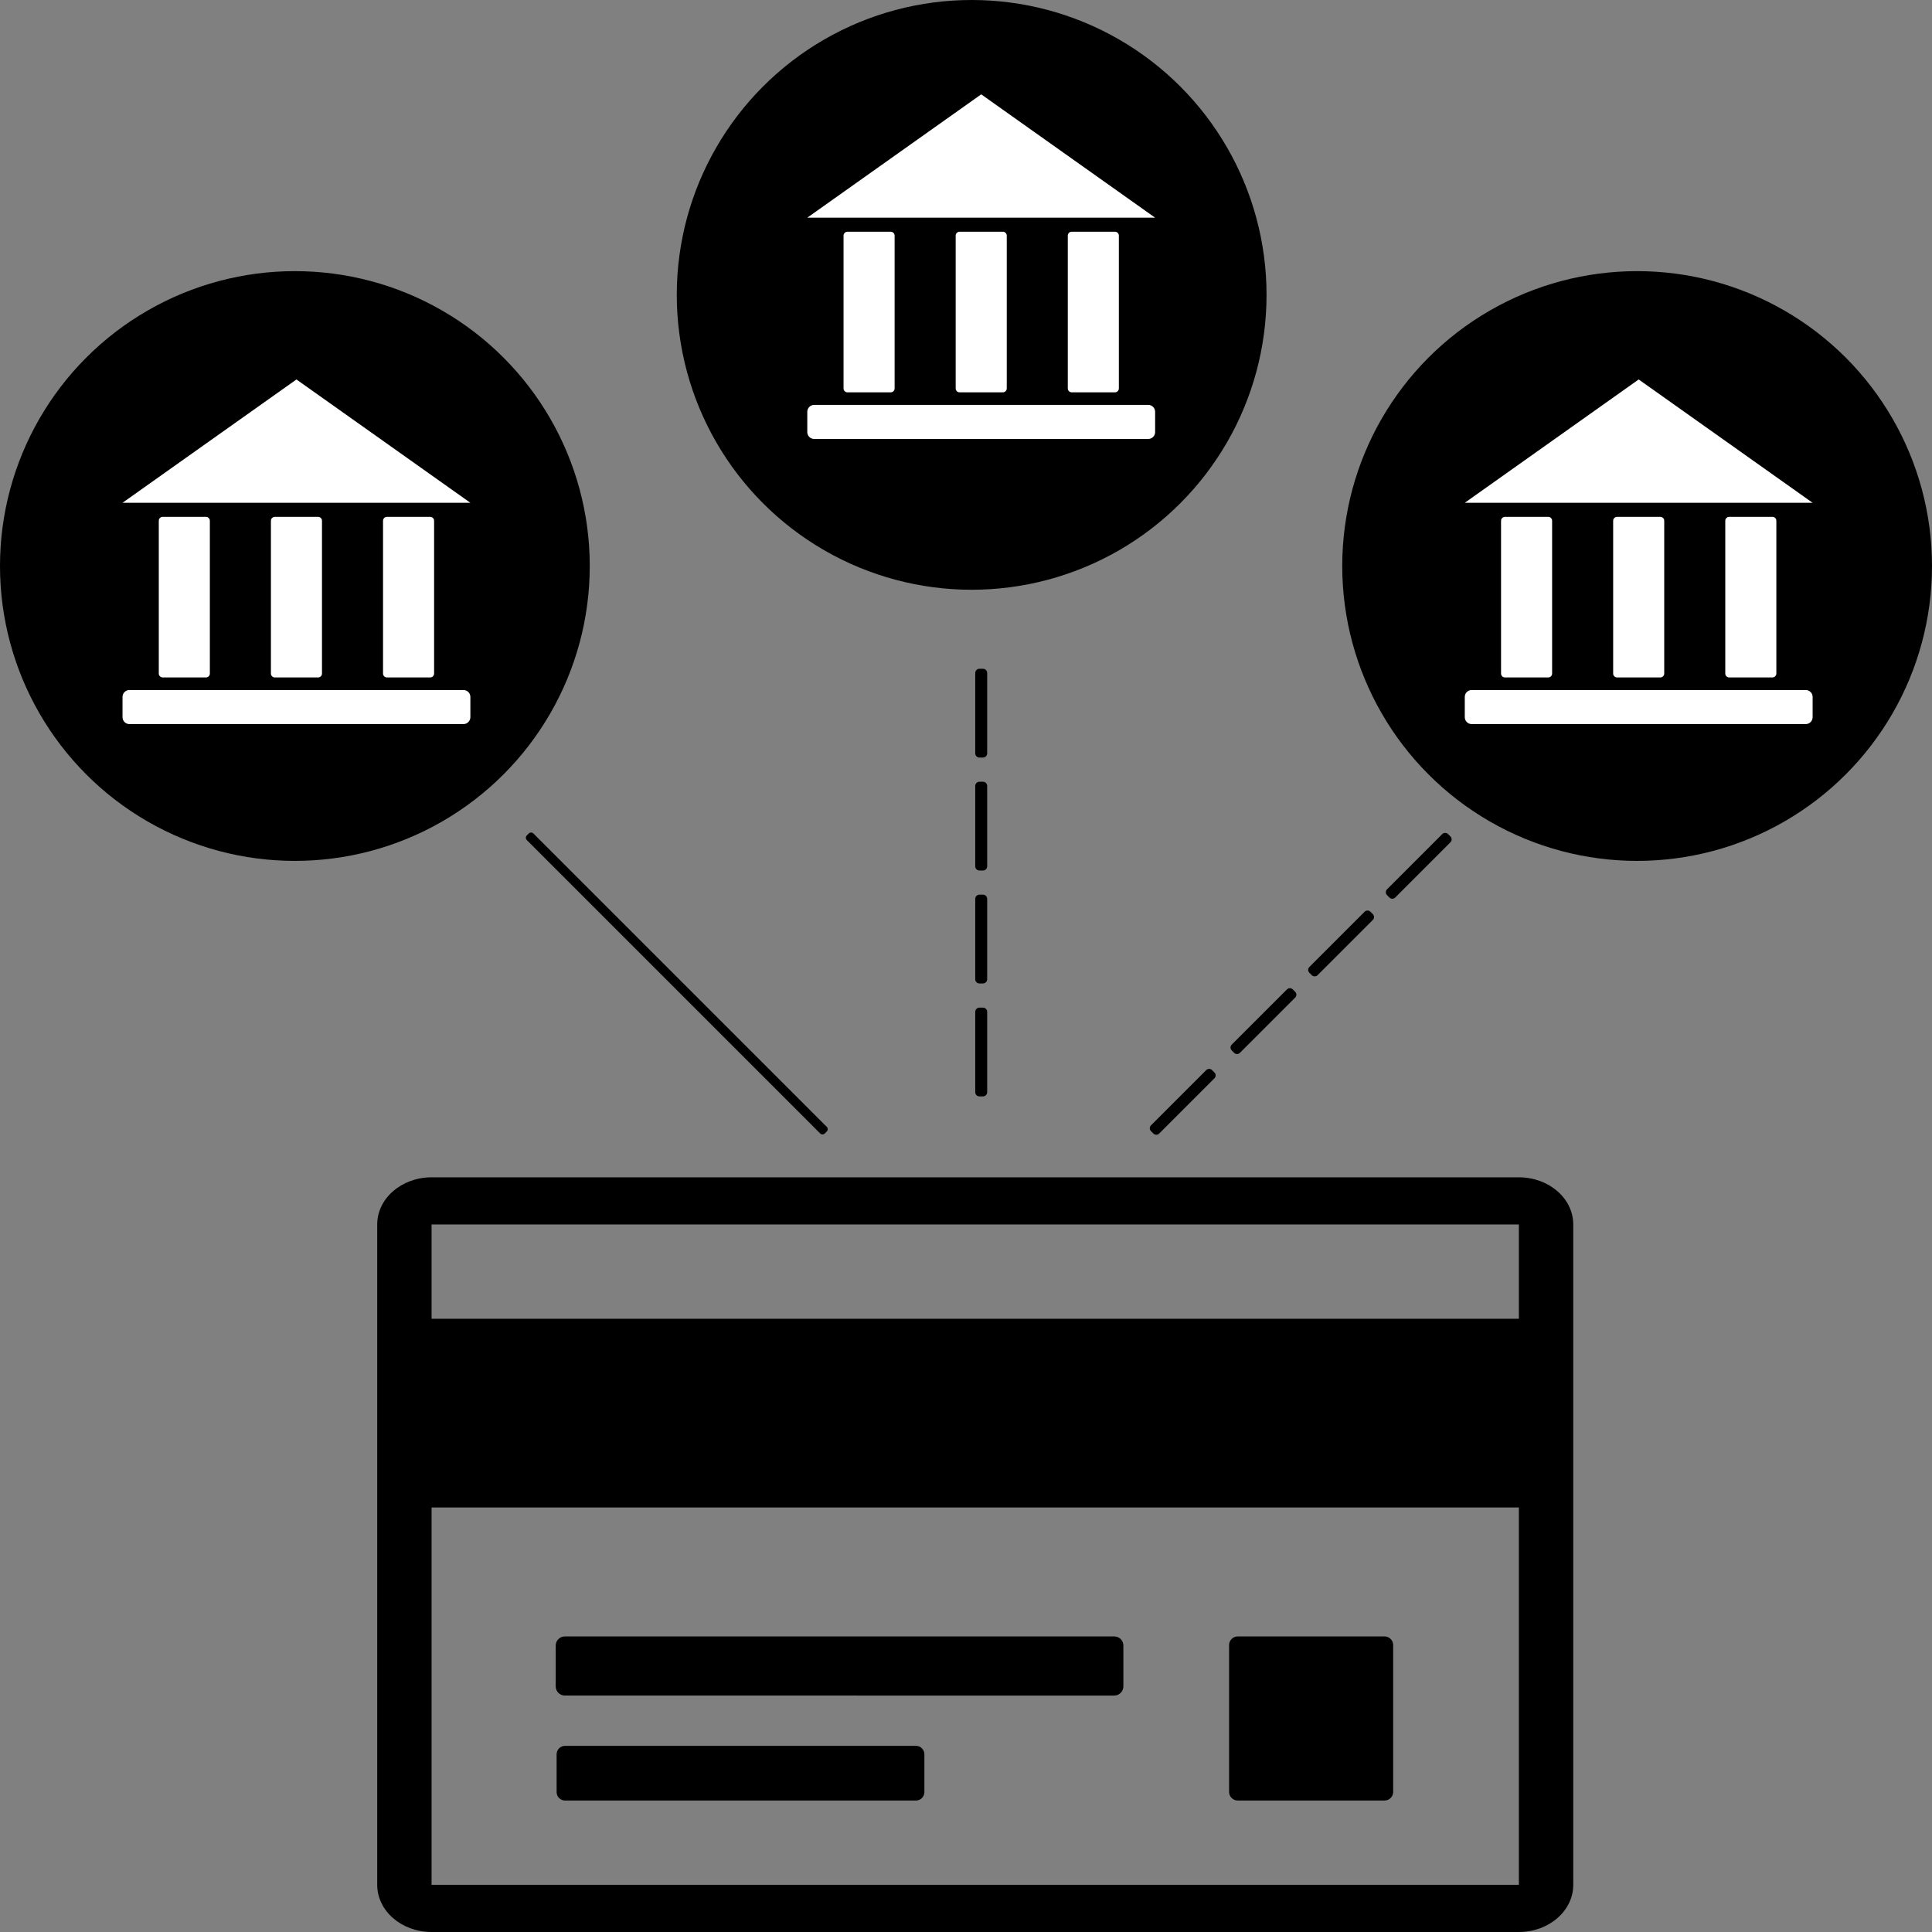 <?xml version="1.0" encoding="utf-8"?>
<!-- Generator: Adobe Illustrator 17.0.0, SVG Export Plug-In . SVG Version: 6.00 Build 0)  -->
<!DOCTYPE svg PUBLIC "-//W3C//DTD SVG 1.1//EN" "http://www.w3.org/Graphics/SVG/1.1/DTD/svg11.dtd">
<svg version="1.1" id="banka-baglanti-degistir-s1" xmlns="http://www.w3.org/2000/svg" xmlns:xlink="http://www.w3.org/1999/xlink" x="0px" y="0px"
	 width="256px" height="256px" viewBox="0 0 256 256" enable-background="new 0 0 256 256" xml:space="preserve">
<rect x="0" y="0" width="256" height="256" fill="#808080" stroke="none"/>
<title>Banka Baglanti Degistir S1</title>
<circle cx="128.75" cy="39.073" r="39.073"/>
<circle cx="39.073" cy="75" r="39.073"/>
<polygon fill="#FFFFFF" points="39.281,50.281 50.803,58.45 62.326,66.621 39.281,66.621 16.236,66.621 27.758,58.45 "/>
<path fill="#FFFFFF" d="M21.555,68.485h5.737c0.284,0,0.515,0.23,0.515,0.515v20.25c0,0.284-0.23,0.515-0.515,0.515h-5.737
	c-0.284,0-0.515-0.23-0.515-0.515v-20.25C21.041,68.715,21.271,68.485,21.555,68.485z"/>
<path fill="#FFFFFF" d="M36.413,68.485h5.737c0.284,0,0.515,0.23,0.515,0.515v20.25c0,0.284-0.23,0.515-0.515,0.515h-5.737
	c-0.284,0-0.515-0.23-0.515-0.515v-20.25C35.899,68.715,36.129,68.485,36.413,68.485z"/>
<path fill="#FFFFFF" d="M51.269,68.485h5.737c0.284,0,0.515,0.23,0.515,0.515v20.25c0,0.284-0.23,0.515-0.515,0.515h-5.737
	c-0.284,0-0.515-0.23-0.515-0.515v-20.25C50.755,68.715,50.985,68.485,51.269,68.485z"/>
<path fill="#FFFFFF" d="M17.144,91.433h44.273c0.502,0,0.909,0.407,0.909,0.909v2.693c0,0.502-0.407,0.909-0.909,0.909H17.144
	c-0.502,0-0.909-0.407-0.909-0.909v-2.693C16.236,91.84,16.642,91.433,17.144,91.433z"/>
<circle cx="216.927" cy="75" r="39.073"/>
<polygon fill="#FFFFFF" points="217.134,50.281 228.657,58.45 240.179,66.621 217.134,66.621 194.092,66.621 205.614,58.45 "/>
<path fill="#FFFFFF" d="M199.411,68.485h5.737c0.284,0,0.515,0.23,0.515,0.515v20.25c0,0.284-0.23,0.515-0.515,0.515h-5.737
	c-0.284,0-0.515-0.23-0.515-0.515v-20.25C198.897,68.715,199.127,68.485,199.411,68.485z"/>
<path fill="#FFFFFF" d="M214.267,68.485h5.737c0.284,0,0.515,0.23,0.515,0.515v20.25c0,0.284-0.23,0.515-0.515,0.515h-5.737
	c-0.284,0-0.515-0.23-0.515-0.515v-20.25C213.752,68.715,213.983,68.485,214.267,68.485z"/>
<path fill="#FFFFFF" d="M229.123,68.485h5.737c0.284,0,0.515,0.23,0.515,0.515v20.25c0,0.284-0.23,0.515-0.515,0.515h-5.737
	c-0.284,0-0.515-0.23-0.515-0.515v-20.25C228.608,68.715,228.838,68.485,229.123,68.485z"/>
<path fill="#FFFFFF" d="M195,91.433h44.273c0.502,0,0.909,0.407,0.909,0.909v2.693c0,0.502-0.407,0.909-0.909,0.909H195
	c-0.502,0-0.909-0.407-0.909-0.909v-2.693C194.092,91.84,194.498,91.433,195,91.433z"/>
<polygon fill="#FFFFFF" points="130.015,12.5 141.537,20.672 153.06,28.844 130.015,28.844 106.97,28.844 118.492,20.672 "/>
<path fill="#FFFFFF" d="M112.289,30.705h5.737c0.284,0,0.515,0.23,0.515,0.515v20.25c0,0.284-0.23,0.515-0.515,0.515h-5.737
	c-0.284,0-0.515-0.23-0.515-0.515v-20.25C111.775,30.935,112.005,30.705,112.289,30.705z"/>
<path fill="#FFFFFF" d="M127.148,30.705h5.737c0.284,0,0.515,0.23,0.515,0.515v20.25c0,0.284-0.23,0.515-0.515,0.515h-5.737
	c-0.284,0-0.515-0.23-0.515-0.515v-20.25C126.633,30.935,126.863,30.705,127.148,30.705z"/>
<path fill="#FFFFFF" d="M142.003,30.705h5.737c0.284,0,0.515,0.23,0.515,0.515v20.25c0,0.284-0.23,0.515-0.515,0.515h-5.737
	c-0.284,0-0.515-0.23-0.515-0.515v-20.25C141.489,30.935,141.719,30.705,142.003,30.705z"/>
<path fill="#FFFFFF" d="M107.878,53.652h44.273c0.502,0,0.909,0.407,0.909,0.909v2.693c0,0.502-0.407,0.909-0.909,0.909h-44.273
	c-0.502,0-0.909-0.407-0.909-0.909v-2.693C106.97,54.059,107.376,53.652,107.878,53.652z"/>
<path d="M191.874,110.519l0.32,0.32c0.212,0.212,0.212,0.555,0,0.767l-7.321,7.321c-0.212,0.212-0.555,0.212-0.767,0l-0.32-0.32
	c-0.212-0.212-0.212-0.555,0-0.767l7.321-7.321C191.319,110.307,191.662,110.307,191.874,110.519z"/>
<path d="M181.586,120.808l0.32,0.32c0.212,0.212,0.212,0.555,0,0.767l-7.321,7.321c-0.212,0.212-0.555,0.212-0.767,0l-0.32-0.32
	c-0.212-0.212-0.212-0.555,0-0.767l7.321-7.321C181.031,120.596,181.374,120.596,181.586,120.808z"/>
<path d="M171.298,131.099l0.32,0.32c0.212,0.212,0.212,0.555,0,0.767l-7.322,7.321c-0.212,0.212-0.555,0.212-0.767,0l-0.32-0.32
	c-0.212-0.212-0.212-0.555,0-0.767l7.322-7.321C170.742,130.887,171.086,130.887,171.298,131.099z"/>
<path d="M160.601,141.792l0.32,0.32c0.212,0.212,0.212,0.555,0,0.767l-7.322,7.321c-0.212,0.212-0.555,0.212-0.767,0l-0.32-0.32
	c-0.212-0.212-0.212-0.555,0-0.767l7.322-7.321C160.046,141.58,160.389,141.58,160.601,141.792z"/>
	<path d="M201.26,156H57.187c-3.979,0-7.205,2.8-7.205,6.251v87.497c0,3.452,3.226,6.251,7.205,6.251H201.26
		c3.979,0,7.205-2.8,7.205-6.251v-87.497C208.465,158.8,205.24,156,201.26,156z M201.26,249.745H57.187v-49.996H201.26V249.745z
		 M201.26,174.743H57.187v-12.492H201.26V174.743z"/>
<path d="M164.007,216.835h19.449c0.633,0,1.147,0.513,1.147,1.147v19.449c0,0.633-0.513,1.147-1.147,1.147h-19.449
	c-0.633,0-1.147-0.513-1.147-1.147v-19.449C162.86,217.349,163.373,216.835,164.007,216.835z"/>
<path d="M74.846,216.835h72.795c0.67,0,1.212,0.543,1.212,1.212v5.41c0,0.67-0.543,1.212-1.212,1.212H74.846
	c-0.67,0-1.212-0.543-1.212-1.212v-5.41C73.633,217.378,74.176,216.835,74.846,216.835z"/>
<path d="M74.875,231.333h46.49c0.619,0,1.121,0.502,1.121,1.121v5.006c0,0.619-0.502,1.121-1.121,1.121h-46.49
	c-0.619,0-1.121-0.502-1.121-1.121v-5.006C73.753,231.835,74.255,231.333,74.875,231.333z"/>
<path d="M129.782,88.614h0.466c0.308,0,0.558,0.25,0.558,0.558v10.65c0,0.308-0.25,0.558-0.558,0.558h-0.466
	c-0.308,0-0.558-0.25-0.558-0.558v-10.65C129.224,88.864,129.474,88.614,129.782,88.614z"/>
<path d="M129.782,103.583h0.466c0.308,0,0.558,0.25,0.558,0.558v10.65c0,0.308-0.25,0.558-0.558,0.558h-0.466
	c-0.308,0-0.558-0.25-0.558-0.558v-10.65C129.224,103.833,129.474,103.583,129.782,103.583z"/>
<path d="M129.782,118.548h0.466c0.308,0,0.558,0.25,0.558,0.558v10.65c0,0.308-0.25,0.558-0.558,0.558h-0.466
	c-0.308,0-0.558-0.25-0.558-0.558v-10.65C129.224,118.798,129.474,118.548,129.782,118.548z"/>
<path d="M129.782,133.514h0.466c0.308,0,0.558,0.25,0.558,0.558v10.65c0,0.308-0.25,0.558-0.558,0.558h-0.466
	c-0.308,0-0.558-0.25-0.558-0.558v-10.65C129.224,133.764,129.474,133.514,129.782,133.514z"/>
<path d="M69.805,110.7l0.258-0.258c0.17-0.17,0.447-0.17,0.617,0l38.87,38.87c0.17,0.17,0.17,0.447,0,0.617l-0.258,0.258
	c-0.17,0.17-0.447,0.17-0.617,0l-38.87-38.87C69.634,111.146,69.634,110.87,69.805,110.7z"/>
</svg>

